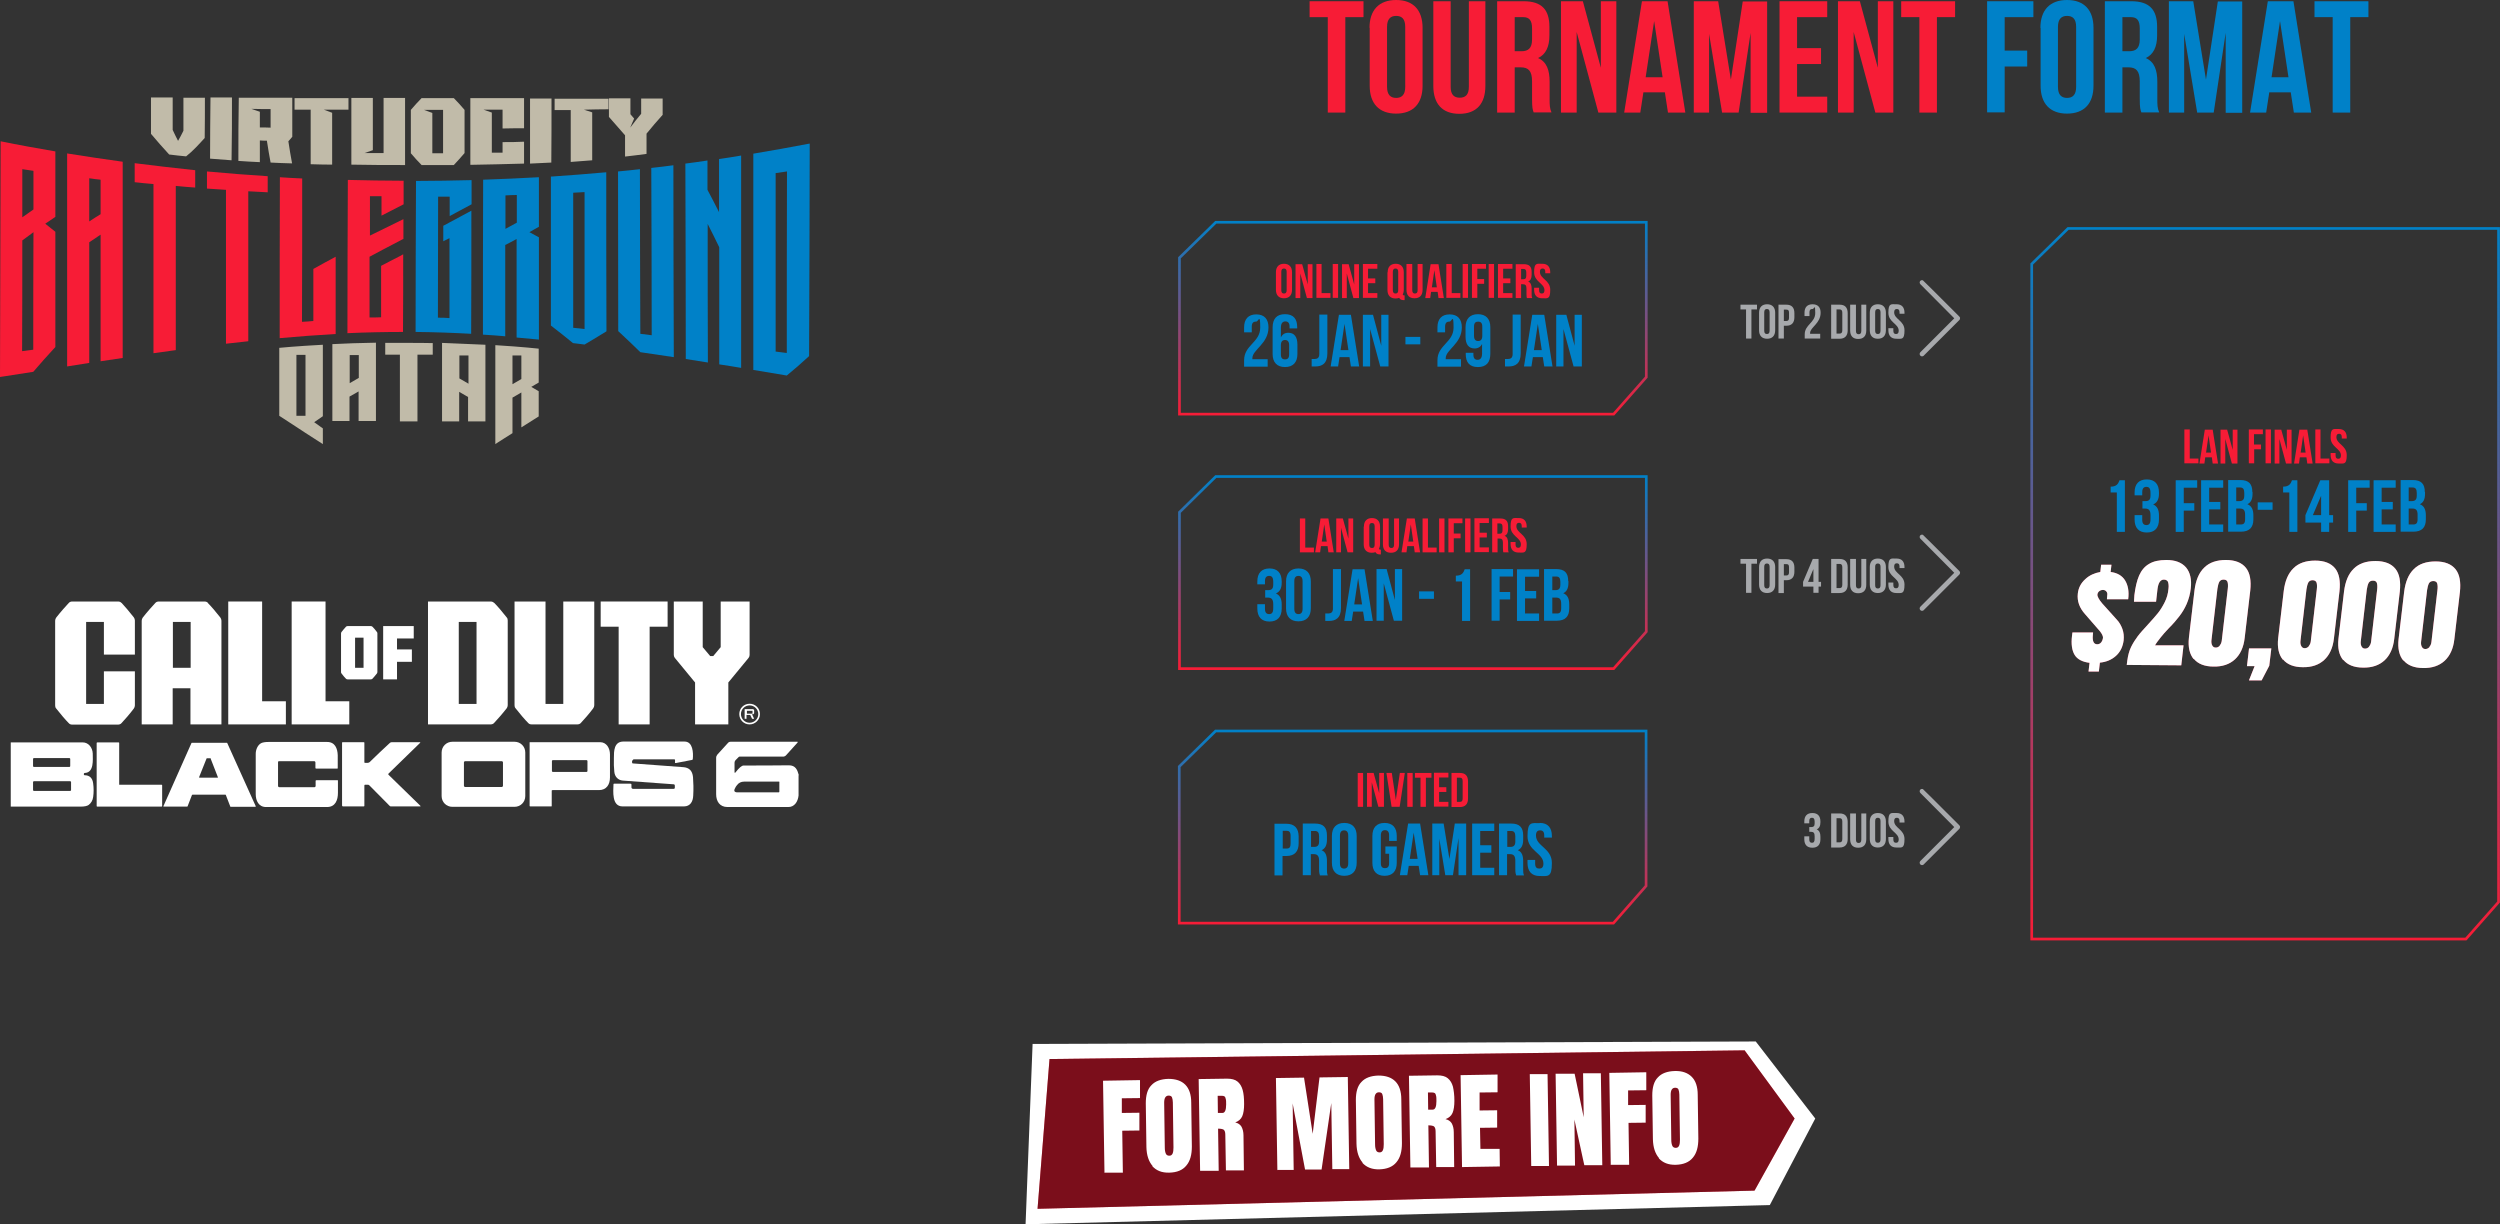 <svg xmlns="http://www.w3.org/2000/svg" xmlns:xlink="http://www.w3.org/1999/xlink" id="Layer_2" viewBox="0 0 1210.3 592.7"><rect x="0" y="0" width="1210.3" height="592.7" fill="#333333" stroke="none"/><defs><style>      .st0 {        fill: #f71c36;      }      .st1 {        fill: #c1bba9;      }      .st2 {        fill: #d43d5d;      }      .st3 {        stroke: url(#linear-gradient2);      }      .st3, .st4, .st5, .st6 {        fill: none;        stroke-miterlimit: 10;        stroke-width: 1.3px;      }      .st4 {        stroke: url(#linear-gradient1);      }      .st5 {        stroke: url(#linear-gradient3);      }      .st7 {        fill-rule: evenodd;      }      .st7, .st8 {        fill: #fff;      }      .st9 {        isolation: isolate;      }      .st10 {        opacity: .5;      }      .st6 {        stroke: url(#linear-gradient);      }      .st11 {        fill: #0081c8;      }      .st12 {        fill: #a7a9ac;      }    </style><linearGradient id="linear-gradient" x1="1096.6" y1="3219.5" x2="1096.6" y2="2874.1" gradientTransform="translate(0 -2764.2)" gradientUnits="userSpaceOnUse"><stop offset="0" stop-color="#f71c36"></stop><stop offset="1" stop-color="#0081c8"></stop></linearGradient><linearGradient id="linear-gradient1" x1="684" y1="3088.6" x2="684" y2="2994.3" gradientTransform="translate(0 -2764.2)" gradientUnits="userSpaceOnUse"><stop offset="0" stop-color="#f71c36"></stop><stop offset="1" stop-color="#0081c8"></stop></linearGradient><linearGradient id="linear-gradient2" x1="684" y1="2965.4" x2="684" y2="2871.1" gradientTransform="translate(0 -2764.2)" gradientUnits="userSpaceOnUse"><stop offset="0" stop-color="#f71c36"></stop><stop offset="1" stop-color="#0081c8"></stop></linearGradient><linearGradient id="linear-gradient3" x1="683.9" y1="3211.7" x2="683.9" y2="3117.5" gradientTransform="translate(0 -2764.2)" gradientUnits="userSpaceOnUse"><stop offset="0" stop-color="#f71c36"></stop><stop offset="1" stop-color="#0081c8"></stop></linearGradient></defs><g id="Layer_1-2"><g><g><g><g><path class="st0" d="M633.9.6h26.2v7.7h-8.8v46.2h-8.5V8.3h-8.8V.6Z"></path><path class="st0" d="M663,13.5C663,4.9,667.6,0,675.9,0s12.8,4.9,12.8,13.5v28c0,8.6-4.5,13.5-12.8,13.5s-12.8-4.9-12.8-13.5V13.5ZM671.5,42.1c0,3.8,1.7,5.3,4.4,5.3s4.4-1.5,4.4-5.3V13c0-3.9-1.7-5.3-4.4-5.3s-4.4,1.5-4.4,5.3v29.1Z"></path><path class="st0" d="M702.3.6v41.5c0,3.8,1.7,5.2,4.4,5.2s4.4-1.4,4.4-5.2V.6h8v41c0,8.6-4.3,13.5-12.6,13.5s-12.6-4.9-12.6-13.5V.6h8.5,0Z"></path><path class="st0" d="M742.5,54.5c-.5-1.4-.8-2.2-.8-6.6v-8.5c0-5-1.7-6.8-5.5-6.8h-2.9v21.9h-8.5V.6h12.8c8.8,0,12.5,4.1,12.5,12.4v4.2c0,5.5-1.8,9.2-5.5,10.9,4.2,1.8,5.6,5.9,5.6,11.5v8.3c0,2.6,0,4.5.9,6.5h-8.6ZM733.3,8.3v16.5h3.3c3.2,0,5.1-1.4,5.1-5.7v-5.3c0-3.9-1.3-5.5-4.3-5.5,0,0-4.1,0-4.1,0Z"></path><path class="st0" d="M763.3,15.5v39h-7.6V.6h10.6l8.7,32.2V.6h7.5v53.9h-8.7l-10.5-39h0Z"></path><path class="st0" d="M816,54.5h-8.5l-1.5-9.8h-10.4l-1.5,9.8h-7.8l8.6-53.9h12.4l8.6,53.9h0ZM796.7,37.4h8.2l-4.1-27.2-4.1,27.2h0Z"></path><path class="st0" d="M837.9,38.9l5.8-38.2h11.8v53.9h-8V15.9l-5.8,38.6h-8l-6.3-38.1v38.1h-7.4V.6h11.8l6.2,38.2h0Z"></path><path class="st0" d="M870,23.3h11.6v7.7h-11.6v15.8h14.6v7.7h-23.1V.6h23.1v7.7h-14.6v15h0Z"></path><path class="st0" d="M897.4,15.5v39h-7.6V.6h10.6l8.7,32.2V.6h7.5v53.9h-8.7l-10.5-39h0Z"></path><path class="st0" d="M920.3.6h26.2v7.7h-8.8v46.2h-8.5V8.3h-8.8V.6Z"></path><path class="st11" d="M970.5,24.5h10.9v7.7h-10.9v22.2h-8.5V.6h22.4v7.7h-13.9v16.2h0Z"></path><path class="st11" d="M987.8,13.5C987.8,4.9,992.4,0,1000.7,0s12.8,4.9,12.8,13.5v28c0,8.6-4.5,13.5-12.8,13.5s-12.8-4.9-12.8-13.5V13.5ZM996.3,42.1c0,3.8,1.7,5.3,4.4,5.3s4.4-1.5,4.4-5.3V13c0-3.9-1.7-5.3-4.4-5.3s-4.4,1.5-4.4,5.3v29.1Z"></path><path class="st11" d="M1036.7,54.5c-.5-1.4-.8-2.2-.8-6.6v-8.5c0-5-1.7-6.8-5.5-6.8h-2.9v21.9h-8.5V.6h12.8c8.8,0,12.5,4.1,12.5,12.4v4.2c0,5.5-1.8,9.2-5.5,10.9,4.2,1.8,5.6,5.9,5.6,11.5v8.3c0,2.6,0,4.5.9,6.5h-8.6,0ZM1027.5,8.3v16.5h3.3c3.2,0,5.1-1.4,5.1-5.7v-5.3c0-3.9-1.3-5.5-4.3-5.5,0,0-4.1,0-4.1,0Z"></path><path class="st11" d="M1067.9,38.9l5.8-38.2h11.8v53.9h-8V15.9l-5.8,38.6h-8l-6.3-38.1v38.1h-7.4V.6h11.8l6.2,38.2h0Z"></path><path class="st11" d="M1119,54.5h-8.5l-1.5-9.8h-10.4l-1.5,9.8h-7.8l8.6-53.9h12.4l8.6,53.9h0ZM1099.7,37.4h8.2l-4.1-27.2-4.1,27.2h0Z"></path><path class="st11" d="M1120.4.6h26.2v7.7h-8.8v46.2h-8.5V8.3h-8.8V.6h0Z"></path></g><g><g><polygon class="st6" points="983.6 454.6 1193.8 454.6 1209.6 436.7 1209.6 110.6 1001.2 110.6 983.6 127.8 983.6 454.6"></polygon><g><g><g class="st9"><g class="st9"><path class="st0" d="M1057.5,207.9h2.6v14.1h4.2v2.3h-6.8v-16.4Z"></path><path class="st0" d="M1073.8,224.4h-2.6l-.4-3h-3.2l-.4,3h-2.4l2.6-16.4h3.8l2.6,16.4ZM1067.9,219.1h2.5l-1.2-8.3-1.2,8.3Z"></path><path class="st0" d="M1077.3,212.5v11.9h-2.3v-16.4h3.2l2.7,9.8v-9.8h2.3v16.4h-2.7l-3.2-11.9Z"></path><path class="st0" d="M1091.3,215.2h3.3v2.3h-3.3v6.8h-2.6v-16.4h6.8v2.3h-4.3v5Z"></path><path class="st0" d="M1096.8,207.9h2.6v16.4h-2.6v-16.4Z"></path><path class="st0" d="M1103.5,212.5v11.9h-2.3v-16.4h3.2l2.7,9.8v-9.8h2.3v16.4h-2.7l-3.2-11.9Z"></path><path class="st0" d="M1119.6,224.4h-2.6l-.4-3h-3.2l-.4,3h-2.4l2.6-16.4h3.8l2.6,16.4ZM1113.7,219.1h2.5l-1.2-8.3-1.2,8.3Z"></path><path class="st0" d="M1120.8,207.9h2.6v14.1h4.3v2.3h-6.8v-16.4Z"></path><path class="st0" d="M1132.3,207.7c2.5,0,3.8,1.5,3.8,4.1v.5h-2.4v-.7c0-1.2-.5-1.6-1.3-1.6s-1.3.4-1.3,1.6c0,3.4,5,4,5,8.7s-1.3,4.1-3.9,4.1-3.9-1.5-3.9-4.1v-1h2.4v1.2c0,1.2.5,1.6,1.3,1.6s1.3-.4,1.3-1.6c0-3.4-5-4-5-8.7s1.3-4.1,3.8-4.1Z"></path></g></g><g class="st9"><g class="st9"><path class="st11" d="M1021.8,235.6c3,0,3.7-1.5,4.3-3.1h2.6v25h-3.9v-19.1h-3v-2.8Z"></path><path class="st11" d="M1041.1,238.6c0-2.3-.8-2.9-2-2.9s-2,.7-2,2.5v1.6h-3.7v-1.4c0-4,2-6.3,5.9-6.3s5.9,2.3,5.9,6.3v.6c0,2.7-.9,4.4-2.8,5.2,2,.9,2.8,2.7,2.8,5.3v2c0,4-2,6.3-5.9,6.3s-5.9-2.3-5.9-6.3v-2.1h3.7v2.3c0,1.8.8,2.5,2,2.5s2-.6,2-2.8v-2c0-2.3-.8-3.2-2.6-3.2h-1.3v-3.6h1.5c1.5,0,2.4-.6,2.4-2.6v-1.4Z"></path></g><g class="st9"><path class="st11" d="M1057.2,243.6h5.1v3.6h-5.1v10.3h-3.9v-25h10.4v3.6h-6.5v7.5Z"></path><path class="st11" d="M1069.5,243h5.4v3.6h-5.4v7.3h6.8v3.6h-10.7v-25h10.7v3.6h-6.8v7Z"></path><path class="st11" d="M1090.5,238.2v.9c0,2.6-.8,4.2-2.5,5,2.1.8,2.9,2.7,2.9,5.4v2c0,3.9-2,5.9-6,5.9h-6.2v-25h5.9c4.1,0,5.8,1.9,5.8,5.8ZM1082.6,236v6.6h1.5c1.5,0,2.4-.6,2.4-2.6v-1.4c0-1.8-.6-2.6-2-2.6h-1.9ZM1082.6,246.2v7.7h2.3c1.3,0,2-.6,2-2.5v-2.2c0-2.3-.8-3-2.5-3h-1.8Z"></path><path class="st11" d="M1093,243.2h7.2v3.6h-7.2v-3.6Z"></path></g><g class="st9"><path class="st11" d="M1105.3,235.6c3,0,3.7-1.5,4.3-3.1h2.6v25h-3.9v-19.1h-3v-2.8Z"></path><path class="st11" d="M1116.1,249.4l7.2-16.9h4.3v16.9h1.9v3.6h-1.9v4.5h-3.9v-4.5h-7.6v-3.6ZM1123.7,249.4v-9.4l-4,9.4h4Z"></path></g><g class="st9"><path class="st11" d="M1140.7,243.6h5.1v3.6h-5.1v10.3h-3.9v-25h10.4v3.6h-6.5v7.5Z"></path><path class="st11" d="M1153,243h5.4v3.6h-5.4v7.3h6.8v3.6h-10.7v-25h10.7v3.6h-6.8v7Z"></path><path class="st11" d="M1174,238.2v.9c0,2.6-.8,4.2-2.5,5,2.1.8,2.9,2.7,2.9,5.4v2c0,3.9-2,5.9-6,5.9h-6.2v-25h5.9c4.1,0,5.8,1.9,5.8,5.8ZM1166.1,236v6.6h1.5c1.5,0,2.4-.6,2.4-2.6v-1.4c0-1.8-.6-2.6-2-2.6h-1.9ZM1166.1,246.2v7.7h2.3c1.3,0,2-.6,2-2.5v-2.2c0-2.3-.8-3-2.5-3h-1.8Z"></path></g></g></g><g><g class="st9"><g class="st9"><path class="st2" d="M1011.7,320.9c-3.5-.4-6-1.7-7.3-3.8-1.3-2.1-1.8-5.2-1.3-9.3l.2-1.6h10c0,0-.1,1.2-.1,1.2-.3,3,.4,4.5,2.1,4.5.8,0,1.4-.3,1.9-.9.5-.6.8-1.4.9-2.3,0-.7-.4-1.7-1.4-3l-7.3-8.4c-2.7-3-3.9-6.3-3.5-9.9.3-2.8,1.5-5.1,3.6-7,2-1.9,4.5-3,7.3-3.5l.4-3.5h5s-.4,3.5-.4,3.5c3.2.4,5.6,1.8,7,4.1s2,5.3,1.5,9.1h-10.3c0,0,.2-2.5.2-2.5,0-.5-.2-1-.6-1.4-.4-.4-.9-.6-1.5-.6-.7,0-1.3.2-1.8.6-.5.4-.8.9-.9,1.6-.1.9.7,2.4,2.3,4.3l7.2,8c1.2,1.3,2,2.8,2.6,4.4.6,1.7.8,3.5.6,5.5-.4,3.1-1.6,5.6-3.7,7.5-2.1,1.9-4.7,3-7.8,3.3l-.5,4.3h-5s.5-4.3.5-4.3Z"></path><path class="st2" d="M1029.9,319.6c.3-2.3.9-4.5,1.8-6.4,1-2,2.1-3.7,3.3-5.3,1.2-1.6,2.9-3.4,4.8-5.5,2-2.2,3.7-4.1,4.9-5.6,1.2-1.5,2.3-3.3,3.3-5.3,1-2,1.6-4.1,1.8-6.5.2-1.4,0-2.5-.2-3.2s-1-1.2-2-1.2c-1.7,0-2.7,1.5-3.1,4.5l-.7,6.2h-10.7c0,0,.2-3.2.2-3.2.5-3.9,1.2-7,2.3-9.5,1.1-2.5,2.7-4.4,4.8-5.6,2.1-1.3,4.9-1.9,8.4-1.9,4.3,0,7.4,1.2,9.5,3.6,2,2.4,2.8,5.8,2.3,10.1-.3,2.8-1,5.3-2,7.6-1,2.3-2.2,4.2-3.5,5.9-1.3,1.7-3,3.7-5.2,5.9-1.5,1.6-2.8,3-3.8,4.3-1,1.3-2,2.5-2.8,3.9h13.8c0,0-1.1,9.7-1.1,9.7l-26.4-.2.3-2.4Z"></path><path class="st2" d="M1062,319.1c-2-2.4-2.8-5.9-2.3-10.4l2.7-22.9c.6-4.8,2.1-8.5,4.7-11,2.5-2.5,6-3.7,10.5-3.7,4.5,0,7.7,1.3,9.7,3.8,2,2.5,2.6,6.2,2.1,11l-2.7,22.9c-.5,4.5-2.1,8-4.7,10.4-2.6,2.4-6.1,3.6-10.4,3.5-4.3,0-7.5-1.3-9.5-3.7ZM1074.6,312.5c.6-.7.9-1.5,1-2.4l2.9-25c.2-1.5.1-2.6-.1-3.3-.2-.8-.9-1.2-1.9-1.2-1,0-1.7.4-2.1,1.1-.4.8-.7,1.9-.9,3.3l-2.9,25c-.1.9,0,1.8.4,2.5.4.7.9,1,1.7,1s1.4-.3,2-1Z"></path><path class="st2" d="M1088.8,329.3l2.7-6.8h-3.7s1-8.6,1-8.6h10.8c0,0-1,8.4-1,8.4l-3.7,7.1h-6.1Z"></path><path class="st2" d="M1105.2,319.4c-2-2.4-2.8-5.9-2.3-10.4l2.7-22.9c.6-4.8,2.1-8.5,4.7-11,2.5-2.5,6-3.7,10.5-3.7,4.5,0,7.7,1.3,9.7,3.8,2,2.5,2.6,6.2,2.1,11l-2.7,22.9c-.5,4.5-2.1,8-4.7,10.4-2.6,2.4-6.1,3.6-10.4,3.5-4.3,0-7.5-1.3-9.5-3.7ZM1117.7,312.8c.6-.7.9-1.5,1-2.4l2.9-25c.2-1.5.1-2.6-.1-3.3s-.9-1.2-1.9-1.2-1.7.4-2.1,1.1c-.4.8-.7,1.9-.9,3.3l-2.9,25c-.1.9,0,1.8.4,2.5.4.7.9,1,1.7,1,.7,0,1.4-.3,2-1Z"></path><path class="st2" d="M1134.4,319.6c-2-2.4-2.8-5.9-2.3-10.4l2.7-22.9c.6-4.8,2.1-8.5,4.7-11,2.5-2.5,6-3.7,10.5-3.7,4.5,0,7.7,1.3,9.7,3.8,2,2.5,2.6,6.2,2.1,11l-2.7,22.9c-.5,4.5-2.1,8-4.7,10.4-2.6,2.4-6.1,3.6-10.4,3.5-4.3,0-7.5-1.3-9.5-3.7ZM1146.9,313c.6-.7.9-1.5,1-2.4l2.9-25c.2-1.5.1-2.6-.1-3.3-.2-.8-.9-1.2-1.9-1.2-1,0-1.7.4-2.1,1.1-.4.8-.7,1.9-.9,3.3l-2.9,25c-.1.9,0,1.8.4,2.5.4.7.9,1,1.7,1s1.4-.3,2-1Z"></path><path class="st2" d="M1163.5,319.8c-2-2.4-2.8-5.9-2.3-10.4l2.7-22.9c.6-4.8,2.1-8.5,4.7-11,2.5-2.5,6-3.7,10.5-3.7,4.5,0,7.7,1.3,9.7,3.8,2,2.5,2.6,6.2,2.1,11l-2.7,22.9c-.5,4.5-2.1,8-4.7,10.4-2.6,2.4-6.1,3.6-10.4,3.5-4.3,0-7.5-1.3-9.5-3.7ZM1176.1,313.2c.6-.7.9-1.5,1-2.4l2.9-25c.2-1.5.1-2.6-.1-3.3-.2-.8-.9-1.2-1.9-1.2-1,0-1.7.4-2.1,1.1-.4.8-.7,1.9-.9,3.3l-2.9,25c-.1.9,0,1.8.4,2.5.4.7.9,1,1.7,1,.7,0,1.4-.3,2-1Z"></path></g></g><g class="st9"><g class="st9"><path class="st8" d="M1011.7,320.9c-3.5-.4-6-1.7-7.3-3.8-1.3-2.1-1.8-5.2-1.3-9.3l.2-1.6h10c0,0-.1,1.2-.1,1.2-.3,3,.4,4.5,2.1,4.5.8,0,1.4-.3,1.9-.9.5-.6.8-1.4.9-2.3,0-.7-.4-1.7-1.4-3l-7.3-8.4c-2.7-3-3.9-6.3-3.5-9.9.3-2.8,1.5-5.1,3.6-7,2-1.9,4.5-3,7.3-3.5l.4-3.5h5s-.4,3.5-.4,3.5c3.2.4,5.6,1.8,7,4.1s2,5.3,1.5,9.1h-10.3c0,0,.2-2.5.2-2.5,0-.5-.2-1-.6-1.4-.4-.4-.9-.6-1.5-.6-.7,0-1.3.2-1.8.6-.5.4-.8.9-.9,1.6-.1.9.7,2.4,2.3,4.3l7.2,8c1.2,1.3,2,2.8,2.6,4.4.6,1.7.8,3.5.6,5.5-.4,3.1-1.6,5.6-3.7,7.5-2.1,1.9-4.7,3-7.8,3.3l-.5,4.3h-5s.5-4.3.5-4.3Z"></path><path class="st8" d="M1029.9,319.6c.3-2.3.9-4.5,1.8-6.4,1-2,2.1-3.7,3.3-5.3,1.2-1.6,2.9-3.4,4.8-5.5,2-2.2,3.7-4.1,4.9-5.6,1.2-1.5,2.3-3.3,3.3-5.3,1-2,1.6-4.1,1.8-6.5.2-1.4,0-2.5-.2-3.2s-1-1.2-2-1.2c-1.7,0-2.7,1.5-3.1,4.5l-.7,6.2h-10.7c0,0,.2-3.2.2-3.2.5-3.9,1.2-7,2.3-9.5,1.1-2.5,2.7-4.4,4.8-5.6,2.1-1.3,4.9-1.9,8.4-1.9,4.3,0,7.4,1.2,9.5,3.6,2,2.4,2.8,5.8,2.3,10.1-.3,2.8-1,5.3-2,7.6-1,2.3-2.2,4.2-3.5,5.9-1.3,1.7-3,3.7-5.2,5.9-1.5,1.6-2.8,3-3.8,4.3-1,1.3-2,2.5-2.8,3.9h13.8c0,0-1.1,9.7-1.1,9.7l-26.4-.2.3-2.4Z"></path><path class="st8" d="M1062,319.1c-2-2.4-2.8-5.9-2.3-10.4l2.7-22.9c.6-4.8,2.1-8.5,4.7-11,2.5-2.5,6-3.7,10.5-3.7,4.5,0,7.7,1.3,9.7,3.8,2,2.5,2.6,6.2,2.1,11l-2.7,22.9c-.5,4.5-2.1,8-4.7,10.4-2.6,2.4-6.1,3.6-10.4,3.5-4.3,0-7.5-1.3-9.5-3.7ZM1074.6,312.5c.6-.7.9-1.5,1-2.4l2.9-25c.2-1.5.1-2.6-.1-3.3-.2-.8-.9-1.2-1.9-1.2-1,0-1.7.4-2.1,1.1-.4.8-.7,1.9-.9,3.3l-2.9,25c-.1.9,0,1.8.4,2.5.4.7.9,1,1.7,1s1.4-.3,2-1Z"></path><path class="st8" d="M1088.8,329.3l2.7-6.8h-3.7s1-8.6,1-8.6h10.8c0,0-1,8.4-1,8.4l-3.7,7.1h-6.1Z"></path><path class="st8" d="M1105.2,319.4c-2-2.4-2.8-5.9-2.3-10.4l2.7-22.9c.6-4.8,2.1-8.5,4.7-11,2.5-2.5,6-3.7,10.5-3.7,4.5,0,7.7,1.3,9.7,3.8,2,2.5,2.6,6.2,2.1,11l-2.7,22.9c-.5,4.5-2.1,8-4.7,10.4-2.6,2.4-6.1,3.6-10.4,3.5-4.3,0-7.5-1.3-9.5-3.7ZM1117.7,312.8c.6-.7.9-1.5,1-2.4l2.9-25c.2-1.5.1-2.6-.1-3.3s-.9-1.2-1.9-1.2-1.7.4-2.1,1.1c-.4.8-.7,1.9-.9,3.3l-2.9,25c-.1.9,0,1.8.4,2.5.4.7.9,1,1.7,1,.7,0,1.4-.3,2-1Z"></path><path class="st8" d="M1134.4,319.6c-2-2.4-2.8-5.9-2.3-10.4l2.7-22.9c.6-4.8,2.1-8.5,4.7-11,2.5-2.5,6-3.7,10.5-3.7,4.5,0,7.7,1.3,9.7,3.8,2,2.5,2.6,6.2,2.1,11l-2.7,22.9c-.5,4.5-2.1,8-4.7,10.4-2.6,2.4-6.1,3.6-10.4,3.5-4.3,0-7.5-1.3-9.5-3.7ZM1146.9,313c.6-.7.9-1.5,1-2.4l2.9-25c.2-1.5.1-2.6-.1-3.3-.2-.8-.9-1.2-1.9-1.2-1,0-1.7.4-2.1,1.1-.4.8-.7,1.9-.9,3.3l-2.9,25c-.1.9,0,1.8.4,2.5.4.7.9,1,1.7,1s1.4-.3,2-1Z"></path><path class="st8" d="M1163.5,319.8c-2-2.4-2.8-5.9-2.3-10.4l2.7-22.9c.6-4.8,2.1-8.5,4.7-11,2.5-2.5,6-3.7,10.5-3.7,4.5,0,7.7,1.3,9.7,3.8,2,2.5,2.6,6.2,2.1,11l-2.7,22.9c-.5,4.5-2.1,8-4.7,10.4-2.6,2.4-6.1,3.6-10.4,3.5-4.3,0-7.5-1.3-9.5-3.7ZM1176.1,313.2c.6-.7.9-1.5,1-2.4l2.9-25c.2-1.5.1-2.6-.1-3.3-.2-.8-.9-1.2-1.9-1.2-1,0-1.7.4-2.1,1.1-.4.8-.7,1.9-.9,3.3l-2.9,25c-.1.9,0,1.8.4,2.5.4.7.9,1,1.7,1,.7,0,1.4-.3,2-1Z"></path></g></g></g></g></g><g><polygon class="st4" points="571 323.7 781.2 323.7 797 305.8 797 230.7 588.6 230.7 571 248 571 323.7"></polygon><g><g class="st9"><g class="st9"><path class="st0" d="M629.3,251h2.6v14.1h4.2v2.3h-6.8v-16.4Z"></path><path class="st0" d="M645.7,267.4h-2.6l-.4-3h-3.2l-.4,3h-2.4l2.6-16.4h3.8l2.6,16.4ZM639.8,262.2h2.5l-1.2-8.3-1.2,8.3Z"></path><path class="st0" d="M649.2,255.5v11.9h-2.3v-16.4h3.2l2.7,9.8v-9.8h2.3v16.4h-2.7l-3.2-11.9Z"></path><path class="st0" d="M660.3,254.9c0-2.6,1.4-4.1,3.9-4.1s3.9,1.5,3.9,4.1v8.5c0,.9-.2,1.7-.5,2.3.1.3.3.4.7.4h.2v2.3h-.4c-1.2,0-1.9-.4-2.2-1.1-.5.2-1.1.3-1.8.3-2.5,0-3.9-1.5-3.9-4.1v-8.5ZM662.9,263.7c0,1.2.5,1.6,1.3,1.6s1.3-.4,1.3-1.6v-8.9c0-1.2-.5-1.6-1.3-1.6s-1.3.4-1.3,1.6v8.9Z"></path><path class="st0" d="M672.3,251v12.7c0,1.2.5,1.6,1.3,1.6s1.3-.4,1.3-1.6v-12.7h2.4v12.5c0,2.6-1.3,4.1-3.9,4.1s-3.9-1.5-3.9-4.1v-12.5h2.6Z"></path><path class="st0" d="M687.5,267.4h-2.6l-.4-3h-3.2l-.4,3h-2.4l2.6-16.4h3.8l2.6,16.4ZM681.7,262.2h2.5l-1.2-8.3-1.2,8.3Z"></path><path class="st0" d="M688.7,251h2.6v14.1h4.2v2.3h-6.8v-16.4Z"></path><path class="st0" d="M696.7,251h2.6v16.4h-2.6v-16.4Z"></path><path class="st0" d="M703.8,258.3h3.3v2.3h-3.3v6.8h-2.6v-16.4h6.8v2.3h-4.2v5Z"></path><path class="st0" d="M709.3,251h2.6v16.4h-2.6v-16.4Z"></path><path class="st0" d="M716.3,257.9h3.5v2.3h-3.5v4.8h4.5v2.3h-7v-16.4h7v2.3h-4.5v4.6Z"></path><path class="st0" d="M727.8,267.4c-.1-.4-.2-.7-.2-2v-2.6c0-1.5-.5-2.1-1.7-2.1h-.9v6.7h-2.6v-16.4h3.9c2.7,0,3.8,1.2,3.8,3.8v1.3c0,1.7-.5,2.8-1.7,3.3,1.3.5,1.7,1.8,1.7,3.5v2.5c0,.8,0,1.4.3,2h-2.6ZM724.9,253.4v5h1c1,0,1.5-.4,1.5-1.7v-1.6c0-1.2-.4-1.7-1.3-1.7h-1.2Z"></path><path class="st0" d="M735.3,250.8c2.5,0,3.8,1.5,3.8,4.1v.5h-2.4v-.7c0-1.2-.5-1.6-1.3-1.6s-1.3.4-1.3,1.6c0,3.4,5,4,5,8.7s-1.3,4.1-3.9,4.1-3.9-1.5-3.9-4.1v-1h2.4v1.2c0,1.2.5,1.6,1.3,1.6s1.3-.4,1.3-1.6c0-3.4-5-4-5-8.7s1.3-4.1,3.8-4.1Z"></path></g></g><g class="st9"><g class="st9"><path class="st11" d="M616.4,281.7c0-2.3-.8-2.9-2-2.9s-2,.7-2,2.5v1.6h-3.7v-1.4c0-4,2-6.3,5.9-6.3s5.9,2.3,5.9,6.3v.6c0,2.7-.9,4.4-2.8,5.2,2,.9,2.8,2.7,2.8,5.3v2c0,4-2,6.3-5.9,6.3s-5.9-2.3-5.9-6.3v-2.1h3.7v2.3c0,1.8.8,2.5,2,2.5s2-.6,2-2.8v-2c0-2.3-.8-3.2-2.6-3.2h-1.3v-3.6h1.5c1.5,0,2.4-.6,2.4-2.6v-1.4Z"></path><path class="st11" d="M622.6,281.5c0-4,2.1-6.3,6-6.3s6,2.3,6,6.3v13c0,4-2.1,6.3-6,6.3s-6-2.3-6-6.3v-13ZM626.6,294.8c0,1.8.8,2.5,2,2.5s2-.7,2-2.5v-13.5c0-1.8-.8-2.5-2-2.5s-2,.7-2,2.5v13.5Z"></path></g><g class="st9"><path class="st11" d="M641.6,297c.4,0,.9,0,1.4,0,1.3,0,2.3-.5,2.3-2.4v-19.1h3.9v18.8c0,5-2.7,6.3-5.7,6.3s-1.3,0-1.9,0v-3.6Z"></path><path class="st11" d="M664.6,300.6h-4l-.7-4.5h-4.8l-.7,4.5h-3.6l4-25h5.8l4,25ZM655.6,292.6h3.8l-1.9-12.7-1.9,12.7Z"></path><path class="st11" d="M669.9,282.4v18.1h-3.5v-25h4.9l4,15v-15h3.5v25h-4l-4.9-18.1Z"></path><path class="st11" d="M687,286.3h7.2v3.6h-7.2v-3.6Z"></path></g><g class="st9"><path class="st11" d="M704.8,278.7c3,0,3.7-1.5,4.3-3.1h2.6v25h-3.9v-19.1h-3v-2.8Z"></path></g><g class="st9"><path class="st11" d="M726,286.6h5.1v3.6h-5.1v10.3h-3.9v-25h10.4v3.6h-6.5v7.5Z"></path><path class="st11" d="M738.3,286.1h5.4v3.6h-5.4v7.3h6.8v3.6h-10.7v-25h10.7v3.6h-6.8v7Z"></path><path class="st11" d="M759.3,281.3v.9c0,2.6-.8,4.2-2.5,5,2.1.8,2.9,2.7,2.9,5.4v2c0,3.9-2,5.9-6,5.9h-6.2v-25h5.9c4.1,0,5.8,1.9,5.8,5.8ZM751.5,279.1v6.6h1.5c1.5,0,2.4-.6,2.4-2.6v-1.4c0-1.8-.6-2.6-2-2.6h-1.9ZM751.5,289.3v7.7h2.3c1.3,0,2-.6,2-2.5v-2.2c0-2.3-.8-3-2.5-3h-1.8Z"></path></g></g></g></g><g><polygon class="st3" points="571 200.5 781.2 200.5 797 182.6 797 107.6 588.6 107.6 571 124.8 571 200.5"></polygon><g><g class="st9"><g class="st9"><path class="st0" d="M617.7,131.8c0-2.6,1.4-4.1,3.9-4.1s3.9,1.5,3.9,4.1v8.5c0,2.6-1.4,4.1-3.9,4.1s-3.9-1.5-3.9-4.1v-8.5ZM620.3,140.5c0,1.2.5,1.6,1.3,1.6s1.3-.4,1.3-1.6v-8.9c0-1.2-.5-1.6-1.3-1.6s-1.3.4-1.3,1.6v8.9Z"></path><path class="st0" d="M629.5,132.4v11.9h-2.3v-16.4h3.2l2.7,9.8v-9.8h2.3v16.4h-2.7l-3.2-11.9Z"></path><path class="st0" d="M637.2,127.8h2.6v14.1h4.3v2.3h-6.8v-16.4Z"></path><path class="st0" d="M645.2,127.8h2.6v16.4h-2.6v-16.4Z"></path><path class="st0" d="M652,132.4v11.9h-2.3v-16.4h3.2l2.7,9.8v-9.8h2.3v16.4h-2.7l-3.2-11.9Z"></path><path class="st0" d="M662.3,134.8h3.5v2.3h-3.5v4.8h4.5v2.3h-7v-16.4h7v2.3h-4.5v4.6Z"></path><path class="st0" d="M671.8,131.8c0-2.6,1.4-4.1,3.9-4.1s3.9,1.5,3.9,4.1v8.5c0,.9-.2,1.7-.5,2.3.1.3.3.4.7.4h.2v2.3h-.4c-1.2,0-1.9-.4-2.2-1.1-.5.2-1.1.3-1.8.3-2.5,0-3.9-1.5-3.9-4.1v-8.5ZM674.3,140.5c0,1.2.5,1.6,1.3,1.6s1.3-.4,1.3-1.6v-8.9c0-1.2-.5-1.6-1.3-1.6s-1.3.4-1.3,1.6v8.9Z"></path><path class="st0" d="M683.7,127.8v12.7c0,1.2.5,1.6,1.3,1.6s1.3-.4,1.3-1.6v-12.7h2.4v12.5c0,2.6-1.3,4.1-3.9,4.1s-3.9-1.5-3.9-4.1v-12.5h2.6Z"></path><path class="st0" d="M699,144.3h-2.6l-.4-3h-3.2l-.4,3h-2.4l2.6-16.4h3.8l2.6,16.4ZM693.1,139.1h2.5l-1.2-8.3-1.2,8.3Z"></path><path class="st0" d="M700.2,127.8h2.6v14.1h4.2v2.3h-6.8v-16.4Z"></path><path class="st0" d="M708.1,127.8h2.6v16.4h-2.6v-16.4Z"></path><path class="st0" d="M715.2,135.1h3.3v2.3h-3.3v6.8h-2.6v-16.4h6.8v2.3h-4.2v5Z"></path><path class="st0" d="M720.7,127.8h2.6v16.4h-2.6v-16.4Z"></path><path class="st0" d="M727.7,134.8h3.5v2.3h-3.5v4.8h4.5v2.3h-7v-16.4h7v2.3h-4.5v4.6Z"></path><path class="st0" d="M739.2,144.3c-.1-.4-.2-.7-.2-2v-2.6c0-1.5-.5-2.1-1.7-2.1h-.9v6.7h-2.6v-16.4h3.9c2.7,0,3.8,1.2,3.8,3.8v1.3c0,1.7-.5,2.8-1.7,3.3,1.3.5,1.7,1.8,1.7,3.5v2.5c0,.8,0,1.4.3,2h-2.6ZM736.4,130.2v5h1c1,0,1.5-.4,1.5-1.7v-1.6c0-1.2-.4-1.7-1.3-1.7h-1.2Z"></path><path class="st0" d="M746.7,127.7c2.5,0,3.8,1.5,3.8,4.1v.5h-2.4v-.7c0-1.2-.5-1.6-1.3-1.6s-1.3.4-1.3,1.6c0,3.4,5,4,5,8.7s-1.3,4.1-3.9,4.1-3.9-1.5-3.9-4.1v-1h2.4v1.2c0,1.2.5,1.6,1.3,1.6s1.3-.4,1.3-1.6c0-3.4-5-4-5-8.7s1.3-4.1,3.8-4.1Z"></path></g></g><g class="st9"><g class="st9"><path class="st11" d="M608,155.7c-1.3,0-2,.7-2,2.5v2.7h-3.7v-2.4c0-4,2-6.3,5.9-6.3s5.9,2.3,5.9,6.3c0,7.9-7.8,10.8-7.8,14.9s0,.4,0,.5h7.4v3.6h-11.4v-3.1c0-7.4,7.8-8.6,7.8-15.8s-.8-2.9-2-2.9Z"></path><path class="st11" d="M616.1,158.6c0-4.2,1.9-6.5,6-6.5s5.9,2.3,5.9,6.3v.6h-3.7v-.9c0-1.8-.8-2.5-2-2.5s-2.2.7-2.2,3.1v4.6c.7-1.4,1.9-2.2,3.6-2.2,2.9,0,4.4,2,4.4,5.7v4.6c0,4-2.1,6.3-6,6.3s-6-2.3-6-6.3v-12.8ZM620.1,167.1v4.5c0,1.8.8,2.4,2,2.4s2-.6,2-2.4v-4.5c0-1.8-.8-2.5-2-2.5s-2,.7-2,2.5Z"></path><path class="st11" d="M635,173.8c.4,0,.9,0,1.4,0,1.3,0,2.3-.5,2.3-2.4v-19.1h3.9v18.8c0,5-2.7,6.3-5.7,6.3s-1.3,0-1.9,0v-3.6Z"></path><path class="st11" d="M658,177.4h-4l-.7-4.5h-4.8l-.7,4.5h-3.6l4-25h5.8l4,25ZM649,169.5h3.8l-1.9-12.7-1.9,12.7Z"></path><path class="st11" d="M663.3,159.3v18.1h-3.5v-25h4.9l4,15v-15h3.5v25h-4l-4.9-18.1Z"></path><path class="st11" d="M680.4,163.1h7.2v3.6h-7.2v-3.6Z"></path><path class="st11" d="M701.6,155.7c-1.3,0-2,.7-2,2.5v2.7h-3.7v-2.4c0-4,2-6.3,5.9-6.3s5.9,2.3,5.9,6.3c0,7.9-7.8,10.8-7.8,14.9s0,.4,0,.5h7.4v3.6h-11.4v-3.1c0-7.4,7.8-8.6,7.8-15.8s-.8-2.9-2-2.9Z"></path><path class="st11" d="M721.5,171.2c0,4.2-1.9,6.5-6,6.5s-5.9-2.3-5.9-6.3v-.6h3.7v.9c0,1.8.8,2.5,2,2.5s2.2-.7,2.2-3.1v-4.6c-.7,1.4-1.9,2.2-3.6,2.2-2.9,0-4.4-2-4.4-5.7v-4.6c0-4,2.1-6.3,6-6.3s6,2.3,6,6.3v12.8ZM717.6,162.6v-4.5c0-1.8-.8-2.4-2-2.4s-2,.6-2,2.4v4.5c0,1.8.8,2.5,2,2.5s2-.7,2-2.5Z"></path><path class="st11" d="M728.6,173.8c.4,0,.9,0,1.4,0,1.3,0,2.3-.5,2.3-2.4v-19.1h3.9v18.8c0,5-2.7,6.3-5.7,6.3s-1.3,0-1.9,0v-3.6Z"></path><path class="st11" d="M751.6,177.4h-4l-.7-4.5h-4.8l-.7,4.5h-3.6l4-25h5.8l4,25ZM742.6,169.5h3.8l-1.9-12.7-1.9,12.7Z"></path><path class="st11" d="M756.9,159.3v18.1h-3.5v-25h4.9l4,15v-15h3.5v25h-4l-4.9-18.1Z"></path></g></g></g></g><g><g><g class="st9"><g class="st9"><path class="st0" d="M657.3,374.2h2.6v16.4h-2.6v-16.4Z"></path><path class="st0" d="M664.1,378.7v11.9h-2.3v-16.4h3.2l2.7,9.8v-9.8h2.3v16.4h-2.7l-3.2-11.9Z"></path><path class="st0" d="M675.7,387.6l2-13.4h2.4l-2.5,16.4h-3.9l-2.5-16.4h2.6l2,13.4Z"></path><path class="st0" d="M681.3,374.2h2.6v16.4h-2.6v-16.4Z"></path><path class="st0" d="M685,374.2h8v2.3h-2.7v14.1h-2.6v-14.1h-2.7v-2.3Z"></path><path class="st0" d="M696.7,381.1h3.5v2.3h-3.5v4.8h4.5v2.3h-7v-16.4h7v2.3h-4.5v4.6Z"></path><path class="st0" d="M702.7,374.2h4.1c2.6,0,3.9,1.4,3.9,4.1v8.3c0,2.6-1.3,4.1-3.9,4.1h-4.1v-16.4ZM705.3,376.5v11.7h1.5c.8,0,1.3-.4,1.3-1.6v-8.5c0-1.2-.5-1.6-1.3-1.6h-1.5Z"></path></g></g><g class="st9"><g class="st9"><path class="st11" d="M628.7,404.9v3.3c0,4-1.9,6.2-5.9,6.2h-1.9v9.4h-3.9v-25h5.8c3.9,0,5.9,2.2,5.9,6.2ZM621,402.3v8.5h1.9c1.3,0,1.9-.6,1.9-2.4v-3.8c0-1.8-.7-2.4-1.9-2.4h-1.9Z"></path><path class="st11" d="M639,423.7c-.2-.6-.4-1-.4-3.1v-3.9c0-2.3-.8-3.2-2.6-3.2h-1.4v10.2h-3.9v-25h5.9c4.1,0,5.8,1.9,5.8,5.8v2c0,2.6-.8,4.3-2.6,5.1,2,.8,2.6,2.7,2.6,5.3v3.9c0,1.2,0,2.1.4,3h-4ZM634.7,402.3v7.7h1.5c1.5,0,2.4-.6,2.4-2.6v-2.5c0-1.8-.6-2.6-2-2.6h-1.9Z"></path><path class="st11" d="M644.8,404.7c0-4,2.1-6.3,6-6.3s6,2.3,6,6.3v13c0,4-2.1,6.3-6,6.3s-6-2.3-6-6.3v-13ZM648.7,418c0,1.8.8,2.5,2,2.5s2-.7,2-2.5v-13.5c0-1.8-.8-2.5-2-2.5s-2,.7-2,2.5v13.5Z"></path><path class="st11" d="M670.7,409.8h5.5v7.9c0,4-2,6.3-5.9,6.3s-5.9-2.3-5.9-6.3v-13c0-4,2-6.3,5.9-6.3s5.9,2.3,5.9,6.3v2.4h-3.7v-2.7c0-1.8-.8-2.5-2-2.5s-2,.7-2,2.5v13.5c0,1.8.8,2.4,2,2.4s2-.6,2-2.4v-4.6h-1.8v-3.6Z"></path><path class="st11" d="M691.5,423.7h-4l-.7-4.5h-4.8l-.7,4.5h-3.6l4-25h5.8l4,25ZM682.5,415.8h3.8l-1.9-12.7-1.9,12.7Z"></path><path class="st11" d="M701.6,416.5l2.7-17.8h5.5v25h-3.7v-18l-2.7,18h-3.7l-2.9-17.7v17.7h-3.4v-25h5.5l2.9,17.8Z"></path><path class="st11" d="M716.6,409.2h5.4v3.6h-5.4v7.3h6.8v3.6h-10.7v-25h10.7v3.6h-6.8v7Z"></path><path class="st11" d="M734,423.7c-.2-.6-.4-1-.4-3.1v-3.9c0-2.3-.8-3.2-2.6-3.2h-1.4v10.2h-3.9v-25h5.9c4.1,0,5.8,1.9,5.8,5.8v2c0,2.6-.8,4.3-2.6,5.1,2,.8,2.6,2.7,2.6,5.3v3.9c0,1.2,0,2.1.4,3h-4ZM729.7,402.3v7.7h1.5c1.5,0,2.4-.6,2.4-2.6v-2.5c0-1.8-.6-2.6-2-2.6h-1.9Z"></path><path class="st11" d="M745.5,398.4c3.8,0,5.8,2.3,5.8,6.3v.8h-3.7v-1c0-1.8-.7-2.5-2-2.5s-2,.7-2,2.5c0,5.2,7.7,6.1,7.7,13.3s-2,6.3-5.9,6.3-5.9-2.3-5.9-6.3v-1.5h3.7v1.8c0,1.8.8,2.4,2,2.4s2-.6,2-2.4c0-5.2-7.7-6.1-7.7-13.3s2-6.3,5.8-6.3Z"></path></g></g></g><polygon class="st5" points="570.9 446.9 781.1 446.9 796.9 428.9 796.9 353.9 588.5 353.9 570.9 371.1 570.9 446.9"></polygon></g><g><g><g class="st9"><g class="st9"><path class="st12" d="M842.6,147.5h8v2.3h-2.7v14.1h-2.6v-14.1h-2.7v-2.3Z"></path><path class="st12" d="M851.6,151.4c0-2.6,1.4-4.1,3.9-4.1s3.9,1.5,3.9,4.1v8.5c0,2.6-1.4,4.1-3.9,4.1s-3.9-1.5-3.9-4.1v-8.5ZM854.1,160.1c0,1.2.5,1.6,1.3,1.6s1.3-.4,1.3-1.6v-8.9c0-1.2-.5-1.6-1.3-1.6s-1.3.4-1.3,1.6v8.9Z"></path><path class="st12" d="M868.7,151.5v2.1c0,2.6-1.3,4.1-3.9,4.1h-1.2v6.2h-2.6v-16.4h3.8c2.6,0,3.9,1.4,3.9,4.1ZM863.6,149.8v5.6h1.2c.8,0,1.3-.4,1.3-1.5v-2.5c0-1.2-.4-1.5-1.3-1.5h-1.2Z"></path></g><g class="st9"><path class="st12" d="M877.3,149.6c-.8,0-1.3.4-1.3,1.6v1.8h-2.4v-1.6c0-2.6,1.3-4.1,3.9-4.1s3.9,1.5,3.9,4.1c0,5.2-5.1,7.1-5.1,9.8s0,.2,0,.4h4.9v2.3h-7.5v-2c0-4.8,5.1-5.6,5.1-10.4s-.5-1.9-1.3-1.9Z"></path></g><g class="st9"><path class="st12" d="M886.5,147.5h4.1c2.6,0,3.9,1.4,3.9,4.1v8.3c0,2.6-1.3,4.1-3.9,4.1h-4.1v-16.4ZM889.1,149.8v11.7h1.5c.8,0,1.3-.4,1.3-1.6v-8.5c0-1.2-.5-1.6-1.3-1.6h-1.5Z"></path><path class="st12" d="M898.5,147.5v12.7c0,1.2.5,1.6,1.3,1.6s1.3-.4,1.3-1.6v-12.7h2.4v12.5c0,2.6-1.3,4.1-3.9,4.1s-3.9-1.5-3.9-4.1v-12.5h2.6Z"></path><path class="st12" d="M905.2,151.4c0-2.6,1.4-4.1,3.9-4.1s3.9,1.5,3.9,4.1v8.5c0,2.6-1.4,4.1-3.9,4.1s-3.9-1.5-3.9-4.1v-8.5ZM907.8,160.1c0,1.2.5,1.6,1.3,1.6s1.3-.4,1.3-1.6v-8.9c0-1.2-.5-1.6-1.3-1.6s-1.3.4-1.3,1.6v8.9Z"></path><path class="st12" d="M918.2,147.3c2.5,0,3.8,1.5,3.8,4.1v.5h-2.4v-.7c0-1.2-.5-1.6-1.3-1.6s-1.3.4-1.3,1.6c0,3.4,5,4,5,8.7s-1.3,4.1-3.9,4.1-3.9-1.5-3.9-4.1v-1h2.4v1.2c0,1.2.5,1.6,1.3,1.6s1.3-.4,1.3-1.6c0-3.4-5-4-5-8.7s1.3-4.1,3.8-4.1Z"></path></g></g><g id="_3iImT9"><path class="st12" d="M948.9,153.7c0,.4,0,.8-.2,1.1l-17.5,17.5c-1.2.8-2.5-.7-1.5-1.8l16.4-16.4-16.3-16.4c-1-.9-.2-2.4,1.1-2,6,5.8,11.8,11.8,17.7,17.6.1.1.2.3.3.5h0Z"></path></g></g><g><g class="st9"><g class="st9"><path class="st12" d="M842.6,270.6h8v2.3h-2.7v14.1h-2.6v-14.1h-2.7v-2.3Z"></path><path class="st12" d="M851.6,274.5c0-2.6,1.4-4.1,3.9-4.1s3.9,1.5,3.9,4.1v8.5c0,2.6-1.4,4.1-3.9,4.1s-3.9-1.5-3.9-4.1v-8.5ZM854.1,283.3c0,1.2.5,1.6,1.3,1.6s1.3-.4,1.3-1.6v-8.9c0-1.2-.5-1.6-1.3-1.6s-1.3.4-1.3,1.6v8.9Z"></path><path class="st12" d="M868.7,274.7v2.1c0,2.6-1.3,4.1-3.9,4.1h-1.2v6.2h-2.6v-16.4h3.8c2.6,0,3.9,1.4,3.9,4.1ZM863.6,273v5.6h1.2c.8,0,1.3-.4,1.3-1.5v-2.5c0-1.2-.4-1.5-1.3-1.5h-1.2Z"></path></g><g class="st9"><path class="st12" d="M872.9,281.7l4.7-11.1h2.8v11.1h1.2v2.3h-1.2v3h-2.5v-3h-5v-2.3ZM877.9,281.7v-6.2l-2.6,6.2h2.6Z"></path></g><g class="st9"><path class="st12" d="M886.5,270.6h4.1c2.6,0,3.9,1.4,3.9,4.1v8.3c0,2.6-1.3,4.1-3.9,4.1h-4.1v-16.4ZM889.1,273v11.7h1.5c.8,0,1.3-.4,1.3-1.6v-8.5c0-1.2-.5-1.6-1.3-1.6h-1.5Z"></path><path class="st12" d="M898.5,270.6v12.7c0,1.2.5,1.6,1.3,1.6s1.3-.4,1.3-1.6v-12.7h2.4v12.5c0,2.6-1.3,4.1-3.9,4.1s-3.9-1.5-3.9-4.1v-12.5h2.6Z"></path><path class="st12" d="M905.2,274.5c0-2.6,1.4-4.1,3.9-4.1s3.9,1.5,3.9,4.1v8.5c0,2.6-1.4,4.1-3.9,4.1s-3.9-1.5-3.9-4.1v-8.5ZM907.8,283.3c0,1.2.5,1.6,1.3,1.6s1.3-.4,1.3-1.6v-8.9c0-1.2-.5-1.6-1.3-1.6s-1.3.4-1.3,1.6v8.9Z"></path><path class="st12" d="M918.2,270.4c2.5,0,3.8,1.5,3.8,4.1v.5h-2.4v-.7c0-1.2-.5-1.6-1.3-1.6s-1.3.4-1.3,1.6c0,3.4,5,4,5,8.7s-1.3,4.1-3.9,4.1-3.9-1.5-3.9-4.1v-1h2.4v1.2c0,1.2.5,1.6,1.3,1.6s1.3-.4,1.3-1.6c0-3.4-5-4-5-8.7s1.3-4.1,3.8-4.1Z"></path></g></g><g id="_3iImT9-2"><path class="st12" d="M948.9,276.9c0,.4,0,.8-.2,1.1l-17.5,17.5c-1.2.8-2.5-.7-1.5-1.8l16.4-16.4-16.3-16.4c-1-.9-.2-2.4,1.1-2,6,5.8,11.8,11.8,17.7,17.6.1.1.2.3.3.5h0Z"></path></g></g><g><g class="st9"><g class="st9"><path class="st12" d="M878.5,397.8c0-1.5-.5-1.9-1.3-1.9s-1.3.4-1.3,1.6v1.1h-2.4v-.9c0-2.6,1.3-4.1,3.9-4.1s3.9,1.5,3.9,4.1v.4c0,1.8-.6,2.9-1.8,3.4,1.3.6,1.8,1.8,1.8,3.5v1.3c0,2.6-1.3,4.1-3.9,4.1s-3.9-1.5-3.9-4.1v-1.4h2.4v1.5c0,1.2.5,1.6,1.3,1.6s1.3-.4,1.3-1.9v-1.3c0-1.5-.5-2.1-1.7-2.1h-.9v-2.3h1c1,0,1.6-.4,1.6-1.7v-.9Z"></path></g><g class="st9"><path class="st12" d="M886.5,393.8h4.1c2.6,0,3.9,1.4,3.9,4.1v8.3c0,2.6-1.3,4.1-3.9,4.1h-4.1v-16.4ZM889.1,396.1v11.7h1.5c.8,0,1.3-.4,1.3-1.6v-8.5c0-1.2-.5-1.6-1.3-1.6h-1.5Z"></path><path class="st12" d="M898.5,393.8v12.7c0,1.2.5,1.6,1.3,1.6s1.3-.4,1.3-1.6v-12.7h2.4v12.5c0,2.6-1.3,4.1-3.9,4.1s-3.9-1.5-3.9-4.1v-12.5h2.6Z"></path><path class="st12" d="M905.2,397.7c0-2.6,1.4-4.1,3.9-4.1s3.9,1.5,3.9,4.1v8.5c0,2.6-1.4,4.1-3.9,4.1s-3.9-1.5-3.9-4.1v-8.5ZM907.8,406.4c0,1.2.5,1.6,1.3,1.6s1.3-.4,1.3-1.6v-8.9c0-1.2-.5-1.6-1.3-1.6s-1.3.4-1.3,1.6v8.9Z"></path><path class="st12" d="M918.2,393.6c2.5,0,3.8,1.5,3.8,4.1v.5h-2.4v-.7c0-1.2-.5-1.6-1.3-1.6s-1.3.4-1.3,1.6c0,3.4,5,4,5,8.7s-1.3,4.1-3.9,4.1-3.9-1.5-3.9-4.1v-1h2.4v1.2c0,1.2.5,1.6,1.3,1.6s1.3-.4,1.3-1.6c0-3.4-5-4-5-8.7s1.3-4.1,3.8-4.1Z"></path></g></g><g id="_3iImT9-3"><path class="st12" d="M948.9,400c0,.4,0,.8-.2,1.1l-17.5,17.5c-1.2.8-2.5-.7-1.5-1.8l16.4-16.4-16.3-16.4c-1-.9-.2-2.4,1.1-2,6,5.8,11.8,11.8,17.7,17.6.1.1.2.3.3.5h0Z"></path></g></g></g></g></g><g><g><g><path class="st0" d="M.3,68.4c8.8,1.8,17.7,3.4,26.5,4.9,0,10.6,0,21.1,0,31.7-2,1.3-3,2-4.9,3.3,2,1.6,3,2.4,4.9,3.9,0,18.6,0,37.2,0,55.8-3.6,3.9-7.2,7.9-10.7,12-5.4.8-10.7,1.7-16.1,2.5.1-38,.2-76.1.3-114.1H.3ZM16.2,101.4c0-6.2,0-12.4,0-18.7-2.2-.3-3.2-.5-5.4-.8,0,7.8,0,15.5,0,23.3,2.2-1.6,3.2-2.3,5.4-3.8h0ZM16.1,169.3c0-19,0-38,.1-56.9-2.2,1.6-3.3,2.4-5.4,4,0,17.9,0,35.7-.1,53.6,2.2-.3,3.3-.4,5.4-.7h0Z"></path><path class="st0" d="M32.6,74.3c8.9,1.4,17.9,2.8,26.8,4,0,31.7,0,63.3,0,95-4.3.6-6.4,1-10.7,1.6,0-20.4,0-40.9,0-61.3-2.2,1.5-3.3,2.2-5.5,3.7,0,19.5,0,39,0,58.4-4.3.7-6.4,1-10.7,1.7,0-34.4,0-68.8,0-103.2h0ZM48.7,103.7v-16.7c-2.2-.2-3.3-.4-5.5-.7,0,7,0,13.9,0,20.9,2.2-1.4,3.3-2.2,5.5-3.5h0Z"></path><path class="st0" d="M65.2,88.2v-9.2c9.8,1.2,19.5,2.4,29.3,3.4v8.4c-3.8-.3-5.7-.4-9.4-.8,0,26.5,0,53,0,79.5-4.3.6-6.5.9-10.8,1.5,0-27.3,0-54.6,0-81.9-3.7-.3-5.5-.5-9.1-.9h0Z"></path><path class="st0" d="M100.2,91.3v-8.3c9.8.9,19.6,1.7,29.4,2.3,0,3.1,0,4.7,0,7.8-3.8-.2-5.7-.3-9.4-.5,0,24.2,0,48.4,0,72.6-4.3.5-6.5.7-10.8,1.2,0-24.8,0-49.7,0-74.5-3.7-.2-5.5-.4-9.1-.6Z"></path><path class="st0" d="M162.5,124.3c0,12.5,0,24.9,0,37.4-9,.5-18.1,1.2-27.1,2,0-26,0-52,.1-77.9,4.3.3,6.5.4,10.8.6,0,23.1,0,46.3-.1,69.4,2.2-.1,3.3-.2,5.5-.4,0-8.4,0-16.8,0-25.2,3.6-2,7.2-4,10.8-5.9h0Z"></path><path class="st0" d="M179,114.1l16.3-8v9.6s-.3.1-.5.2c-3.6,1.8-15.9,8.4-15.9,8.4,0,0,0,16.4,0,29.4,2.2,0,3.4,0,5.6-.1,0-8.3,0-16.6,0-24.9,3.6-1.9,5.3-2.8,8.9-4.6.7-.4,1.1-.6,1.8-1,0,12.5,0,25-.1,37.6-9,0-18,.2-26.9.6,0-24.7.1-49.5.2-74.2,9,.2,18,.4,27,.4,0,3.8,0,7.6,0,11.4-3.6,1.8-7.1,3.7-10.7,5.5,0-3.8,0-5.6,0-9.4-2.2,0-3.4,0-5.6,0,0,4.3,0,19.1,0,19.1Z"></path><path class="st11" d="M201.5,87.6c8.9,0,17.9-.2,26.8-.4,0,3.9,0,7.8,0,11.7-3.5,1.9-7.1,3.8-10.6,5.7,0-3.8,0-5.7,0-9.4-2.2,0-3.3,0-5.6,0,0,19.5-.1,39.1-.1,58.6,2.2,0,3.3,0,5.6.2,0-12.9,0-25.8,0-38.7-1.2.6-1.8.9-3,1.5,0-3,0-4.5,0-7.5,1.2-.6,1.8-.9,3-1.6,3.6-1.9,7.1-3.8,10.6-5.7,0,19.9,0,39.8-.1,59.6-9-.5-17.9-.8-26.9-.9,0-24.4.1-48.8.2-73.2h0Z"></path><path class="st11" d="M260.9,85.9v23.9c-1.9,1-2.8,1.6-4.6,2.6,1.9,1,2.8,1.5,4.6,2.5v49.5c-4.3-.4-6.4-.6-10.8-1,0-15.9,0-31.8,0-47.7-2.2,1.2-3.3,1.8-5.5,2.9,0,14.8,0,29.5,0,44.2-4.3-.4-6.4-.5-10.8-.8,0-25,0-50,.1-75,9-.3,17.9-.7,26.9-1.2h0ZM250.2,107.8v-13.4c-2.2,0-3.3.1-5.5.2,0,5.4,0,10.8,0,16.2,2.2-1.2,3.3-1.8,5.5-3h0Z"></path><path class="st11" d="M293.5,83.5c0,25.6,0,51.3.1,76.9-3.5,2.2-7.1,4.3-10.6,6.4-2.2-.3-3.3-.4-5.6-.7-3.5-2.9-7.1-5.7-10.7-8.5,0-24,0-48.1,0-72.1,8.9-.6,17.9-1.3,26.8-2.1h0ZM283,159.3c0-22.1,0-44.2,0-66.3-2.2.1-3.3.2-5.5.3,0,21.8,0,43.6,0,65.4,2.2.2,3.3.3,5.6.6h0Z"></path><path class="st11" d="M315.5,162.2c0-27-.1-53.9-.2-80.9,4.3-.5,6.4-.7,10.7-1.3,0,31,.1,61.9.2,92.9-5.4-.8-10.8-1.6-16.2-2.4-3.5-3.4-7.1-6.9-10.7-10.2,0-25.8-.1-51.6-.1-77.3,4.2-.4,6.4-.6,10.6-1.1,0,26.6.1,53.1.2,79.7,2.2.3,3.3.4,5.5.7h0Z"></path><path class="st11" d="M348.1,77c4.3-.6,6.4-1,10.7-1.7,0,34.3,0,68.5,0,102.8-4.3-.7-6.4-1.1-10.6-1.7,0-18.9,0-37.8,0-56.7-1.8-3.8-3.7-7.5-5.6-11.3,0,22.4,0,44.7.1,67.1-4.3-.7-6.4-1-10.7-1.7,0-31.5-.1-63-.2-94.6,4.3-.6,6.4-.8,10.7-1.5,0,4.7,0,9.5,0,14.2,1.9,3.6,3.8,7.2,5.6,10.8,0-8.6,0-17.2,0-25.8h0Z"></path><path class="st11" d="M364.7,74.4c9.1-1.5,18.2-3.2,27.3-4.9,0,34.3-.2,68.6-.3,102.9-3.5,3.2-7.1,6.4-10.8,9.4-5.4-.9-10.8-1.8-16.2-2.7,0-34.9,0-69.8,0-104.7ZM380.9,170.9c0-29.3,0-58.6.1-87.9-2.2.3-3.3.5-5.5.8,0,28.8,0,57.6,0,86.4,2.2.3,3.3.4,5.5.7h0Z"></path></g><g><path class="st1" d="M73.2,47.2c4.2,0,6.2,0,10.4,0,0,5.2,0,10.4,0,15.7,1,2.1,1.5,3.2,2.6,5.3,1.1-1.9,1.6-2.9,2.6-4.9,0-5.3,0-10.7,0-16,4.2,0,6.2,0,10.4,0,0,6.5,0,13-.1,19.5-2.8,3.1-5.7,6.3-9,8.9-3.3-.3-4.9-.5-8.2-.9-3.1-3.3-5.9-6.6-8.8-10,0-5.9,0-11.8,0-17.6h0Z"></path><path class="st1" d="M101.7,76.8c0-9.9.1-19.7.2-29.6,4.2,0,6.2,0,10.4,0,0,10.1,0,20.3-.2,30.4-4.2-.3-6.2-.5-10.4-.8Z"></path><path class="st1" d="M115.5,47.3c8.7,0,17.3,0,26,0,0,6.3,0,12.6,0,18.9-.7.9-1.1,1.3-1.9,2.2.7,4.6,1.1,6.9,1.8,10.7-4.2-.1-6.3-.2-10.4-.4-.7-3.8-1.1-6-1.8-10.6-1.3,0-2,0-3.4-.1,0,4.5,0,6.8,0,10.5-4.2-.2-6.3-.3-10.4-.6,0-10.2,0-20.4.2-30.6h0ZM125.8,54.2c0,2.9,0,4.5,0,7.5,2.1,0,3.1,0,5.2.1,0-3.7,0-5.6,0-9-3.7,0-5.6,0-9.3-.1,1.6.6,2.4.8,4.1,1.4h0Z"></path><path class="st1" d="M168.7,47.4v5.7c-3.9,0-7.9,0-11.9,0,1.6.6,2.4.9,4,1.5,0,8.4,0,16.8,0,25.1-4.2,0-6.3-.1-10.4-.2,0-8.8,0-17.6,0-26.4-3.1,0-4.7,0-7.8,0,0-2.4,0-3.5,0-5.6,8.7,0,17.3,0,26,0h0Z"></path><path class="st1" d="M170.1,47.4c4.2,0,6.2,0,10.4,0,0,8.4,0,16.9,0,25.3-1.6.6-2.4.8-4,1.4,3.7,0,5.5,0,9.2,0,0-8.9,0-17.8,0-26.7h10.4c0,10.8,0,21.7,0,32.5-8.7,0-17.4,0-26-.2,0-10.8,0-21.6,0-32.4h0Z"></path><path class="st1" d="M219.7,47.5c2.1,2.1,3.1,3.3,5.2,5.7,0,7,0,13.9,0,20.9-2.1,2.4-3.1,3.6-5.2,5.8-5.2,0-10.4,0-15.6,0-2.1-2.1-3.1-3.3-5.2-5.7,0-7,0-14,0-21,2.1-2.4,3.1-3.6,5.2-5.7,5.2,0,10.4,0,15.6,0h0ZM209.3,74.2h5.2c0-7,0-14,0-21-3.7,0-5.5,0-9.2,0,1.6.6,2.4.9,4,1.5,0,6.5,0,13,0,19.5h0Z"></path><path class="st1" d="M227.7,47.5c8.7,0,17.3,0,26,0,0,4.9,0,9.7,0,14.6-4.2,0-6.2,0-10.4.1,0-3.8,0-5.7,0-9.1-3.7,0-5.5,0-9.2,0,1.6.6,2.4.8,4,1.4,0,6.5,0,12.9,0,19.4,2.1,0,3.1,0,5.2,0,0-2,0-3,0-5.1,4.2,0,6.2,0,10.4-.2,0,4.6,0,6.9,0,10.6-8.7.3-17.3.4-26,.6,0-10.8,0-21.5,0-32.3h0Z"></path><path class="st1" d="M256.6,79.2c0-10.5,0-21,0-31.5,4.2,0,6.2,0,10.4,0,0,10.3,0,20.7-.1,31-4.2.2-6.2.3-10.4.5Z"></path><path class="st1" d="M294.6,47.8c0,1.9,0,2.9,0,5.1-4,0-7.9.1-11.9.2,1.6.5,2.4.8,4,1.3,0,7.7,0,15.5,0,23.2-4.2.3-6.2.5-10.4.8,0-8.4,0-16.8,0-25.1-3.1,0-4.7,0-7.8,0,0-2.3,0-3.5,0-5.5,8.7,0,17.3,0,26,0h0Z"></path><path class="st1" d="M305.2,47.7c0,2.7,0,4.3,0,7.6.7.8,1.1,1.3,1.8,2.1-.8,1.7-1.1,2.6-1.9,4.4,2.1-2.8,3.2-4.2,5.3-6.7,0-3.2,0-4.8,0-7.4,4.2,0,6.2,0,10.4,0,0,2.7,0,4.4,0,7.9-2.7,3-5.3,6-7.8,9.1,0,4.3,0,6.5,0,9.8-4.2.6-6.3.8-10.4,1.3,0-3.6,0-5.8,0-10.3-2.6-2.9-5.2-5.9-7.8-8.9,0-3.9,0-5.8,0-9h10.4,0Z"></path></g><g><path class="st1" d="M156.3,166.9c-13.2.7-21.1,1.5-21.1,1.5v32.9c0,0,8.3,5.4,8.3,5.4l.9.6,3.5,2.3,8.4,5.4v-7.6s-4.2-3-4.2-3l4.2-2.9v-34.5h0ZM147.8,201.3h-4.3v-29.5h4.4v29.5Z"></path><path class="st1" d="M160.9,166.7v37.1c-.1,0,8.3,0,8.3,0v-11.8s4.4-2.5,4.4-2.5v14.3s8.4,0,8.4,0v-37.9c-7.8.1-14.9.4-21.1.7h0ZM173.6,183l-4.3,2.5v-13.6h4.4v11.1h0Z"></path><path class="st1" d="M209.5,166v5.7s-7.4,0-7.4,0v32.3c0,0-8.5,0-8.5,0v-32.3c0,0-7.1,0-7.1,0v-5.7c3.6,0,7.2,0,11,0,4.1,0,8.1,0,12,.1h0Z"></path><path class="st1" d="M214,166.1v37.9c-.1,0,8.3,0,8.3,0v-14.3s4.3,2.5,4.3,2.5v11.8s8.4,0,8.4,0v-37.1c-6.1-.3-13.2-.6-21.1-.9h0ZM226.7,185.7l-4.3-2.5v-11.1h4.4v13.7h0Z"></path><path class="st1" d="M260.9,168.8s-8-.9-21.1-1.7v47.9c-.1,0,8.3-5.3,8.3-5.3v-17.2h0l4.3-2.5v16.9c0,0,0,0,0,0l8.4-5.3v-12.2s-3.6-2.1-3.6-2.1l3.6-2.1v-16.4s0,0,0,0ZM252.4,183.5l-4.3,2.5h0v-13.9h4.3v11.4h0Z"></path></g></g><g><path class="st7" d="M126.9,291.2h-16.4v59.5h27.9v-11.2h-11.5v-48.3h0Z"></path><path class="st7" d="M157.6,291.2h-16.4v59.5h27.9v-11.2h-11.5v-48.3h0Z"></path><path class="st7" d="M58.8,291.9c-.4-.5-1-.7-1.7-.7h-22.1c-.6,0-1.3.2-1.7.7-1.5,1.6-4,4.4-6.1,7.1-.3.4-.5,1-.5,1.5v41c0,.5.1,1.1.5,1.5,2.1,2.7,4.5,5.5,6.1,7.1.4.5,1,.7,1.7.7h22.1c.6,0,1.3-.2,1.7-.7,1.5-1.6,4-4.4,6-7.1.3-.4.5-1,.5-1.5v-16.5h-15v15.8h-8.6v-39.7h8.6v15.8h15v-16.5c0-.5-.2-1.1-.5-1.5-2.1-2.7-4.5-5.5-6-7.1h0Z"></path><path class="st7" d="M100.7,291.9c-.4-.5-1.1-.7-1.7-.7h-22.1c-.6,0-1.3.2-1.7.7-1.5,1.6-4,4.4-6.1,7.1-.3.4-.5,1-.5,1.5v50.2h15v-17.5h8.6v17.5h15v-50.2c0-.5-.2-1.1-.5-1.5-2.1-2.7-4.5-5.5-6.1-7.1h0ZM83.7,323.3v-22.2h8.6v22.2h-8.6Z"></path><path class="st7" d="M272.7,340.8h-8.6v-49.6h-15v50.2c0,.5.1,1.1.5,1.5,2.1,2.7,4.5,5.5,6.1,7.1.4.5,1,.7,1.7.7h22.1c.6,0,1.3-.2,1.7-.7,1.5-1.6,4-4.4,6-7.1.3-.4.5-1,.5-1.5v-50.2h-15v49.6h0Z"></path><path class="st7" d="M239.2,291.9c-.4-.5-1.1-.7-1.7-.7h-30.3v59.5h30.3c.6,0,1.3-.2,1.7-.7,1.5-1.6,4-4.4,6.1-7.1.3-.4.5-1,.5-1.5v-41c0-.5-.1-1.1-.5-1.5-2.1-2.7-4.5-5.5-6.1-7.1h0ZM230.7,326.3v14.5h-8.6v-39.7h8.6v25.1Z"></path><path class="st7" d="M348.9,291.2h14v25.9c0,.5-.2,1-.5,1.4l-9.8,11.9v20.3h-16.1v-20.3l-9.8-11.9c-.3-.4-.5-.9-.5-1.4v-25.9h14v22.1l3.6,4.3h1.5l3.6-4.3v-22.1h0Z"></path><path class="st7" d="M180.3,303.4c-.2-.2-.5-.3-.8-.3h-11.2c-.3,0-.6.1-.8.3-.7.7-1.2,1.4-2.2,2.6-.1.2-.2.4-.2.7v18.6c0,.2,0,.5.2.7.9,1.2,1.5,1.9,2.2,2.6.2.2.5.3.8.3h11.2c.3,0,.6-.1.8-.3.7-.7,1.2-1.4,2.2-2.6.1-.2.2-.4.2-.7v-18.6c0-.2,0-.5-.2-.7-.9-1.2-1.5-1.9-2.2-2.6ZM176,318.6v4.7h-4.1v-14.6h4.1v9.9h0Z"></path><path class="st7" d="M185.5,309.1v19.8h6.7v-8.5h7.2v-6h-7.2v-5.3h8.1v-6h-14.8v6h0Z"></path><path class="st7" d="M323.2,291.2h-32.4v12.2h8.7v47.3h15v-47.3h8.7v-12.2h0Z"></path><path class="st8" d="M360.7,343.3h3.5c.3,0,.5,0,.7.2.2.1.2.4.2.6v.9c0,.2,0,.4-.2.6s-.3.2-.6.2h-.3c.1.2.2.2.2.3,0,0,.1.2.2.4l.7,1.5h-1l-.9-1.9h-1.8v1.9h-.9v-4.7h0ZM364.2,345.5s0,0,.1,0,0,0,0-.1v-1.2s0,0,0-.1,0,0-.1,0h-2.6v1.4h2.6Z"></path><path class="st7" d="M362.9,349.9c2.3,0,4.2-1.9,4.2-4.2s-1.9-4.2-4.2-4.2-4.2,1.9-4.2,4.2,1.9,4.2,4.2,4.2ZM362.9,350.7c2.7,0,5-2.2,5-5s-2.2-5-5-5-5,2.2-5,5,2.2,5,5,5Z"></path><path class="st8" d="M254.3,385.4c0,2.9-2.3,5.2-5.2,5.2h-30.1c-2.9,0-5.2-2.3-5.2-5.2v-21.1c0-2.9,2.3-5.2,5.2-5.2h30.1c2.9,0,5.2,2.3,5.2,5.2h0v21.1ZM243.5,369.1c0-.3-.3-.6-.6-.6h-17.7c-.3,0-.6.3-.6.6h0v11.3c0,.3.3.6.6.6h17.7c.3,0,.6-.3.6-.6v-11.3Z"></path><path class="st8" d="M306,368.2v.9c0,.3.1.5.5.5,7.5.6,15.6,1.2,24.3,1.8,2.8.2,4.4,1.7,4.7,4.8.2,2.7.3,5.7.1,9-.1,2.8-1.4,5.2-4.5,5.2-9.7,0-19.6,0-29.7,0-5.3,0-4.5-7.3-4.4-10.7,0-.2.1-.3.3-.3h7.9c.3,0,.5.1.5.5v1.2c0,.5.3.8.8.8h19.6c.4,0,.6-.2.6-.6v-1c0-.3-.1-.5-.5-.6-8.3-.6-16.5-1.2-24.7-1.8-2.3-.2-3.9-1.9-4.1-4.3-.2-2-.3-4.2-.2-6.7,0-3.2,0-7.9,4.6-7.9h29.6c4.1,0,4.3,5.5,4,8.5,0,.2-.2.4-.4.4l-7.8,1.5c-.4,0-.5,0-.4-.4,0-.4,0-.8,0-1.1,0-.2-.2-.3-.5-.3h-19.4c-.3,0-.6.3-.6.6h0Z"></path><path class="st8" d="M386.6,375.4v9.7c-.3,3-2,5.7-5.1,5.6-11.7,0-21.4,0-29.3,0-3.8,0-5.5-2.8-5.5-6.2,0-6,0-11.9,0-17.6,0-.6.2-1.1.6-1.6l5.1-5.6c.3-.4.8-.6,1.3-.6h32.2c.4,0,.4.1.2.4l-5.6,6.2c-.4.4-.9.6-1.4.6h-21c-.2,0-.4,0-.5.2l-1.5,1.5c-.3.3-.5.8-.5,1.2v4.5c0,.5.2.6.5.2,1.7-2.2,3-3.3,3.9-3.3,6.9,0,14.2,0,21.9-.1,3.2,0,4.1,2.1,4.8,4.7h0ZM377.3,378.6c0-.2,0-.2-.2-.2h-16.9c-1.4,0-2.6.6-3.4,1.7-.4.5-.7.9-.9,1.4-.8,1.4-.4,2.1,1.2,2.1h19.9c.1,0,.3-.1.3-.3v-4.6h.1Z"></path><path class="st8" d="M152.8,380.8v-2.7c0-.3.2-.4.4-.4h10.2c.1,0,.2.1.2.2v5.9c0,3.5-1.2,6.9-5.3,6.9-10.6,0-20.4,0-29.5,0-3.6,0-5-3.1-5-6.2,0-7.1,0-13.6,0-19.6,0-2,1-4.4,2.8-5.2.7-.3,1.8-.5,3.3-.5,9.9,0,19.4,0,28.5,0,3.8,0,5,3.2,5.1,6.4,0,2.1,0,4.2,0,6.3,0,.1-.1.2-.2.2h-10.2c-.3,0-.4-.1-.4-.4v-2.6c0-.3-.3-.6-.6-.6h-17.1c-.2,0-.4.2-.4.5v11.5c0,.3.3.6.6.6h17.1c.2,0,.4-.2.4-.4h0,0Z"></path><path class="st8" d="M267.1,382.6v7.6c0,.1,0,.2-.2.2h-10.2c-.2,0-.3-.1-.3-.3v-30.6c0-.1,0-.2.2-.2,13.3,0,24.6,0,33.9,0,3.2,0,4.8,3,4.8,5.9,0,3.7,0,7.4,0,11.2,0,3.4-1.7,6.1-5.3,6.1-8,0-15.5,0-22.6,0,0,0-.1,0-.1.2h0ZM284.4,368.4c0-.2-.2-.4-.4-.4h-16.4c-.2,0-.4.2-.4.4h0v4.9c0,.2.2.4.4.4h16.4c.2,0,.4-.2.4-.4h0v-4.9h0Z"></path><path class="st8" d="M5.3,359.4c11.6,0,23.1,0,34.7,0,2.9,0,4.8,2.6,4.9,5.4,0,3,.7,9.2-3.8,9.4-.3,0-.5.2-.5.5v.2c0,.2,0,.3.3.4,2.5,0,3.9,1.4,4.2,4,.3,2.2.3,4.4,0,6.5-.2,1.7-1,3-2.2,3.9-.7.5-2,.8-3.9.8-11.3,0-22.5,0-33.8,0v-31.1h0ZM34,367.4c0-.2-.2-.4-.4-.4h-17.2c-.2,0-.4.2-.4.4h0v3.5c0,.2.2.4.4.4h17.2c.2,0,.4-.2.4-.4v-3.5ZM34.4,378.6c0-.2-.2-.4-.4-.4h-17.6c-.2,0-.4.2-.4.4v3.9c0,.2.2.4.4.4h17.6c.2,0,.4-.2.4-.4v-3.9Z"></path><path class="st8" d="M58,379.9h20.2c.2,0,.3.1.3.3h0v10c0,.1-.1.3-.3.3h-31.1c-.2,0-.3-.1-.3-.3v-30.5c0-.1.1-.3.3-.3h10.3c.2,0,.3.1.3.3h0v20c0,.1.1.3.3.3h0Z"></path><path class="st8" d="M93,384.7l-2.2,5.7c0,0-.1.1-.2.1h-11.3c-.1,0-.2,0-.2-.2s0,0,0,0l13.6-30.6c0,0,.1-.1.2-.1h16.9c0,0,.2,0,.2.1l13.8,30.6c0,.1,0,.2-.1.3,0,0,0,0,0,0h-12c0,0-.2,0-.2-.1l-2.2-5.7c0,0-.1-.1-.2-.1h-15.6c0,0-.2,0-.2.1h0ZM102.1,367.2c0,0-.1-.1-.2-.1h-1.7c0,0-.2,0-.2.1l-3.6,9c0,.1,0,.2.1.3,0,0,0,0,0,0h8.8c.1,0,.2,0,.2-.2s0,0,0,0l-3.5-9h0Z"></path><path class="st8" d="M176.4,380.4v9.7c0,.2-.1.3-.3.3h-10.1c-.2,0-.4-.2-.4-.4v-30.4c0-.2.1-.3.3-.3h10.2c.2,0,.3.1.3.3v9.4c0,.2,0,.3.3.3.7,0,1.7.2,2.3-.4,3.2-3.1,6.4-6.2,9.7-9.2.3-.3.6-.4,1.1-.4h13.4c.3,0,.4.1.1.4l-15.2,14.8c-.2.2-.2.4,0,.6l15.4,15c.2.2.2.3-.1.3h-14.1c-.2,0-.4,0-.6-.2l-9.9-10c-.2-.2-.4-.3-.7-.3h-1.3c-.3,0-.4.1-.4.4h0Z"></path></g></g></g><g><polygon class="st8" points="850 504.2 499.9 505.4 496.5 592.7 856.8 583.4 878.8 541.5 850 504.2"></polygon><g><polygon class="st0" points="849.4 576.4 502.3 585.2 508.1 512.7 844.6 508.5 868.8 541.5 849.4 576.4"></polygon><g class="st10"><polygon points="849.4 576.4 502.3 585.2 508.1 512.7 844.6 508.5 868.8 541.5 849.4 576.4"></polygon></g></g><g><path class="st8" d="M534.7,567.8l-.7-44.6,17.9-.3v8.7c.1,0-8.8.1-8.8.1v7.1c.1,0,8.5-.1,8.5-.1v8.6c.1,0-8.3.1-8.3.1l.3,20.3h-9c0,.1,0,.1,0,.1Z"></path><path class="st8" d="M558,564.5c-1.9-2.2-2.9-5.2-3-9.2l-.3-21.2c0-3.8.8-6.8,2.7-8.7,1.8-2,4.6-3,8.2-3.1,3.6,0,6.3.9,8.2,2.8s2.9,4.8,2.9,8.7l.3,21.2c0,4-.8,7.1-2.7,9.3-1.8,2.2-4.5,3.3-8.2,3.4s-6.3-1-8.3-3.2h0ZM567.7,558.4c.3-.7.4-1.7.4-2.9l-.3-21.8c0-1-.2-1.8-.4-2.4s-.8-.9-1.6-.9c-1.5,0-2.2,1.2-2.2,3.4l.3,21.8c0,1.3.2,2.2.5,2.9s.9,1,1.7,1c.8,0,1.3-.4,1.6-1.1h0Z"></path><path class="st8" d="M580.3,522.4l13.7-.2c2.2,0,3.9.4,5.1,1.4,1.2,1,2,2.3,2.5,4.1s.7,4,.7,6.8c0,2.5-.3,4.5-.9,5.9s-1.8,2.4-3.4,3c1.3.3,2.3.9,3,2,.6,1.1,1,2.5,1,4.3l.2,16.9h-8.7c0,.1-.3-17.3-.3-17.3,0-1.2-.3-2-.8-2.4-.5-.3-1.4-.5-2.7-.5l.3,20.4h-9c0,.1-.7-44.5-.7-44.5h0ZM591.8,538.8c1.2,0,1.8-1.4,1.8-4.1,0-1.2,0-2.1-.2-2.7-.1-.6-.3-1-.6-1.2-.3-.2-.7-.3-1.2-.3h-2.1s.1,8.3.1,8.3h2.1s0,0,0,0Z"></path><path class="st8" d="M618.4,566.5l-.7-44.6,13.6-.2,4.2,27.2,3.3-27.3,13.7-.2.7,44.6h-8.2c0,.1-.5-32-.5-32l-4.7,32.2h-8c0,.1-6-32-6-32l.5,32.2h-8c0,.1,0,.1,0,.1Z"></path><path class="st8" d="M659.7,562.9c-1.9-2.2-2.9-5.2-3-9.2l-.3-21.2c0-3.8.8-6.8,2.7-8.7,1.8-2,4.6-3,8.2-3.1,3.6,0,6.3.9,8.2,2.8s2.9,4.8,2.9,8.7l.3,21.2c0,4-.8,7.1-2.7,9.3-1.8,2.2-4.6,3.3-8.2,3.4s-6.3-1-8.3-3.2h0ZM669.5,556.8c.3-.7.4-1.7.4-2.9l-.3-21.8c0-1-.2-1.8-.4-2.4s-.8-.9-1.6-.9c-1.5,0-2.2,1.2-2.2,3.4l.3,21.8c0,1.3.2,2.2.5,2.9s.9,1,1.7,1c.8,0,1.3-.4,1.6-1.1h0Z"></path><path class="st8" d="M682.1,520.8l13.7-.2c2.2,0,3.9.4,5.1,1.4,1.2,1,2,2.3,2.5,4.1.4,1.8.7,4,.7,6.8,0,2.5-.3,4.5-.9,5.9s-1.8,2.4-3.4,3c1.3.3,2.3.9,3,2,.6,1.1,1,2.5,1,4.3l.2,16.9h-8.7c0,.1-.3-17.3-.3-17.3,0-1.2-.3-2-.8-2.4-.5-.3-1.4-.5-2.7-.5l.3,20.4h-9c0,.1-.7-44.5-.7-44.5h0ZM693.6,537.2c1.2,0,1.8-1.4,1.8-4.1,0-1.2,0-2.1-.2-2.7-.1-.6-.3-1-.6-1.2-.3-.2-.7-.3-1.2-.3h-2.1s.1,8.3.1,8.3h2.1s0,0,0,0Z"></path><path class="st8" d="M707.8,565.1l-.7-44.6,17.9-.3v8.6c.1,0-8.7.1-8.7.1v8.7c.1,0,8.5-.1,8.5-.1v8.4c.1,0-8.3.1-8.3.1l.2,10.2h9.3c0-.1.1,8.5.1,8.5l-18.4.3h0Z"></path><path class="st8" d="M741.3,564.6l-.7-44.6h8.6c0-.1.7,44.5.7,44.5h-8.6Z"></path><path class="st8" d="M753.8,564.4l-.7-44.6h9.2c0-.1,4.4,21.1,4.4,21.1l-.3-21.3h8.6c0-.1.7,44.5.7,44.5h-8.7c0,.1-4.8-22.1-4.8-22.1l.3,22.3h-8.7c0,.1,0,.1,0,.1Z"></path><path class="st8" d="M779.8,564l-.7-44.6,17.9-.3v8.7c.1,0-8.8.1-8.8.1v7.1c.1,0,8.5-.1,8.5-.1v8.6c.1,0-8.3.1-8.3.1l.3,20.3h-9c0,.1,0,.1,0,.1Z"></path><path class="st8" d="M803.2,560.7c-1.9-2.2-2.9-5.2-3-9.2l-.3-21.2c0-3.8.8-6.8,2.7-8.7,1.8-2,4.6-3,8.2-3.1s6.3.9,8.2,2.8,2.9,4.8,2.9,8.7l.3,21.2c0,4-.8,7.1-2.7,9.3-1.8,2.2-4.6,3.3-8.2,3.4s-6.3-1-8.3-3.2h0ZM812.9,554.6c.3-.7.4-1.7.4-2.9l-.3-21.8c0-1-.2-1.8-.4-2.4s-.8-.9-1.6-.9c-1.5,0-2.2,1.2-2.2,3.4l.3,21.8c0,1.3.2,2.2.5,2.9s.9,1,1.7,1c.8,0,1.3-.4,1.6-1.1h0Z"></path></g></g></g></g></svg>